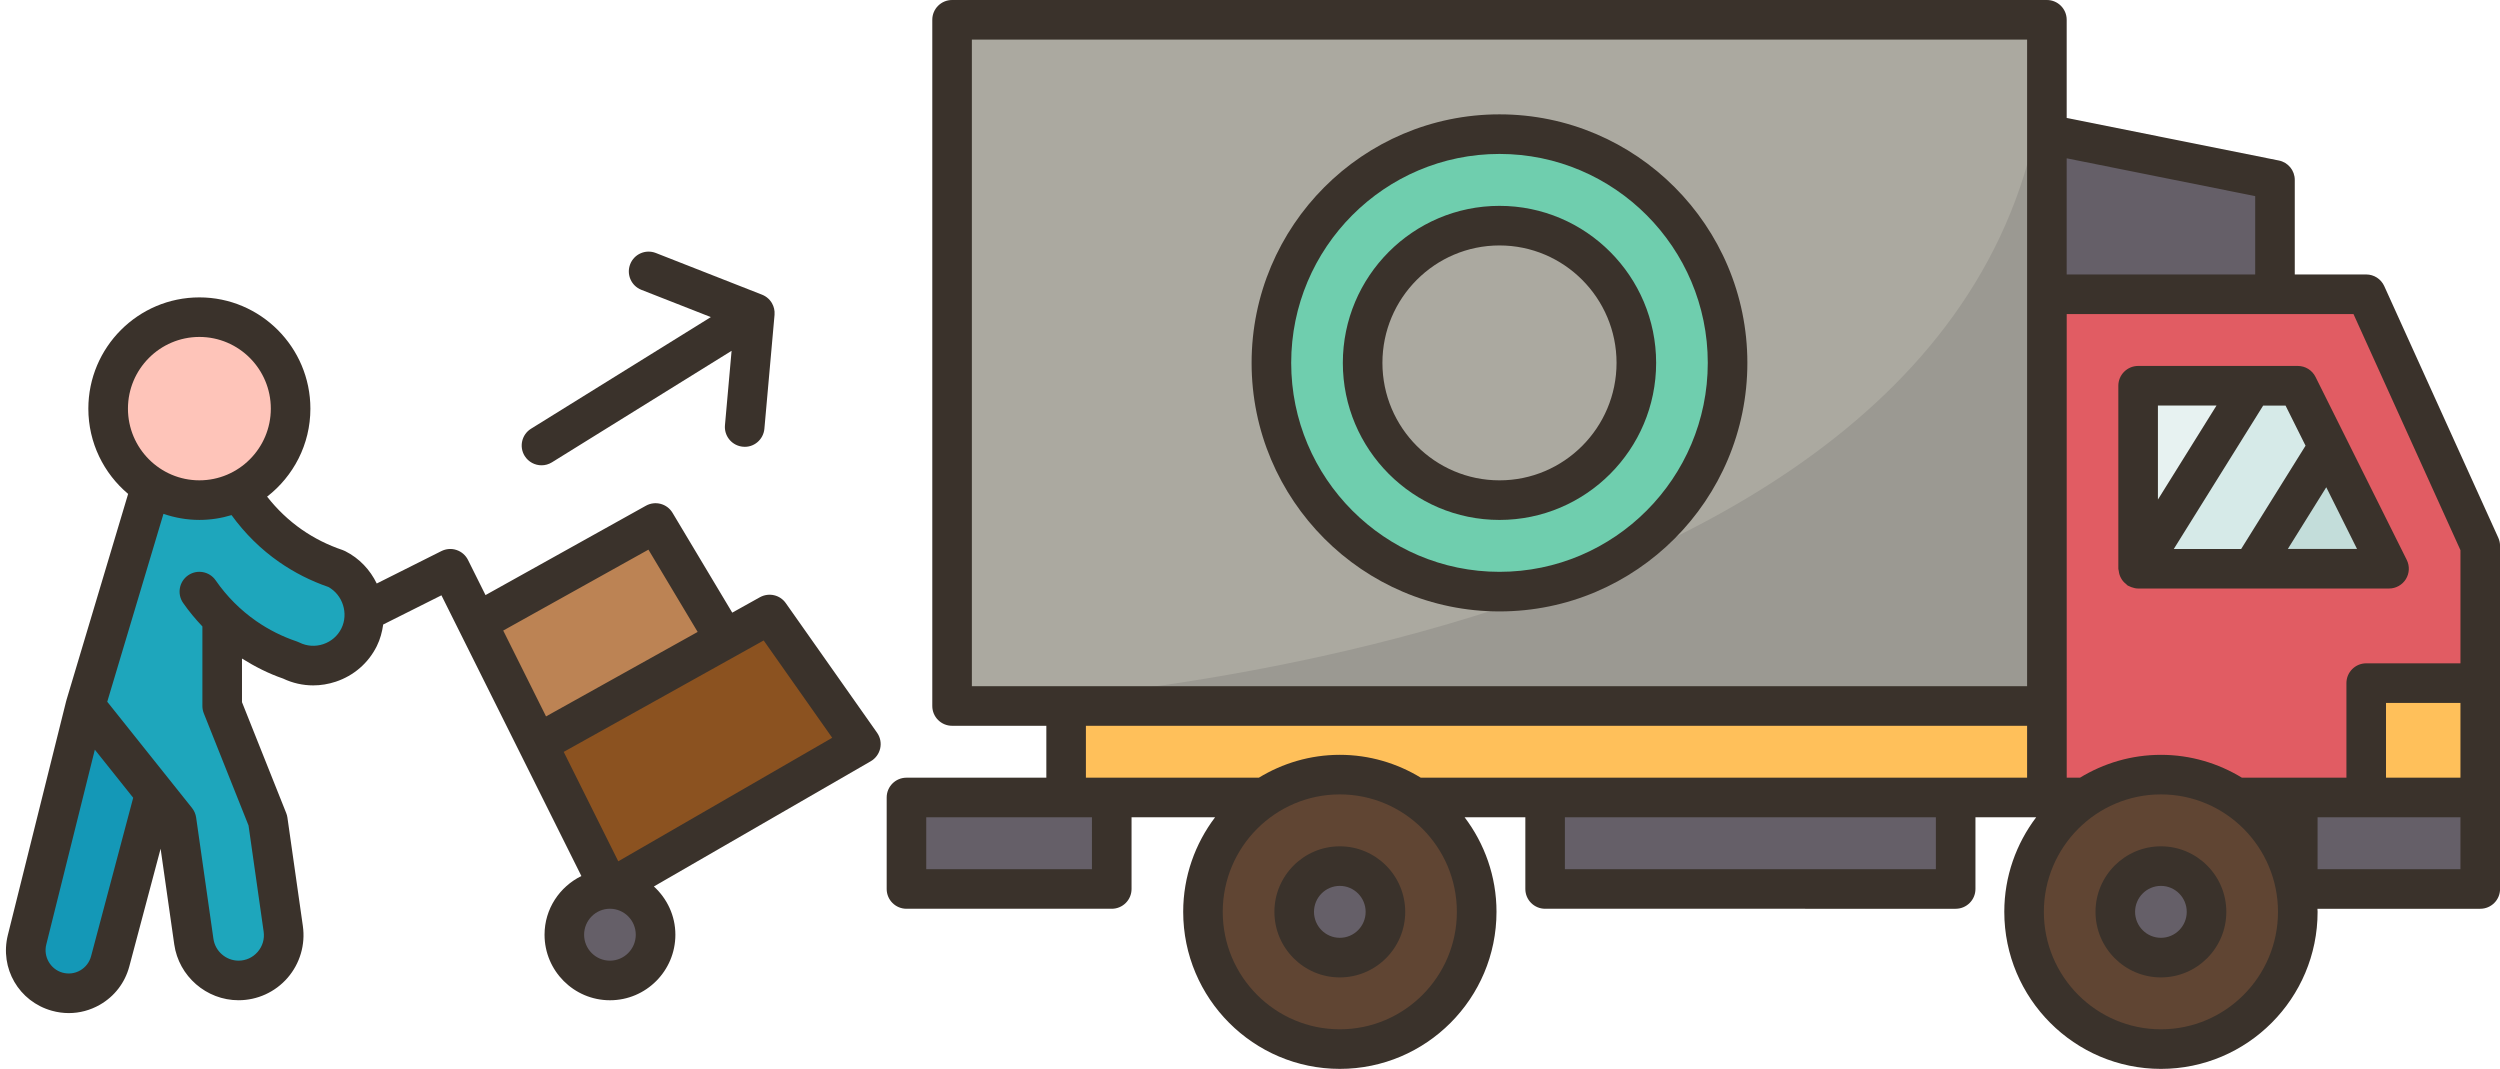 <?xml version="1.0" encoding="UTF-8"?><svg xmlns="http://www.w3.org/2000/svg" xmlns:xlink="http://www.w3.org/1999/xlink" height="54.0" preserveAspectRatio="xMidYMid meet" version="1.0" viewBox="-0.3 0.0 126.3 54.0" width="126.3" zoomAndPan="magnify"><g><g><g><g><path d="M16.682,28.73c-0.62-0.21-1.44-0.55-2.3-1.15c-1.14-0.79-1.87-1.69-2.3-2.31l-0.3-0.46 c1.54-0.75,2.6-2.34,2.6-4.17c0-2.55-2.06-4.62-4.61-4.62c-2.54,0-4.61,2.07-4.61,4.62c0,1.66,0.87,3.12,2.18,3.92l-0.01,0.01 l-3.32,11.1l-2.94,11.81c-0.29,1.14,0.39,2.3,1.52,2.62c0.19,0.05,0.39,0.08,0.58,0.08c0.95,0,1.83-0.64,2.1-1.61l2.25-8.5 l1.1,1.37l0.87,6.13c0.16,1.13,1.12,1.96,2.26,1.96c1.28,0,2.28-1.05,2.28-2.29c0-0.1-0.01-0.21-0.02-0.32l-0.78-5.48 l-2.31-5.77v-4.42c0.33,0.32,0.71,0.64,1.16,0.95c0.86,0.6,1.68,0.95,2.3,1.16c1.26,0.63,2.82,0.11,3.46-1.16 c0.21-0.41,0.29-0.86,0.26-1.29C18.052,30.01,17.532,29.17,16.682,28.73z" fill="#aba9a0"/></g><g><path d="M28.212,47.22c0,1.28,1.03,2.31,2.3,2.31s2.31-1.03,2.31-2.31c0-1.27-1.04-2.31-2.31-2.31 S28.212,45.95,28.212,47.22z" fill="#aba9a0"/></g><g><path d="M38.582 31.04L36.322 32.3 36.272 32.2 32.822 26.42 23.802 31.45 26.862 37.58 30.512 44.91 43.192 37.59z" fill="#aba9a0"/></g><g><path d="M119.242,14.87h-4.61V9.09l-11.52-2.31V1h-27.66h-27.65v34.67h5.76v4.62h-8.07v4.62h10.37v-4.62 h7.7c-1.86,1.24-3.09,3.37-3.09,5.78c0,3.83,3.1,6.93,6.92,6.93c3.81,0,6.91-3.1,6.91-6.93c0-2.41-1.23-4.54-3.09-5.78h6.55 v4.62h20.74v-4.62h4.61h1.94c-1.87,1.24-3.1,3.37-3.1,5.78c0,3.83,3.1,6.93,6.92,6.93s6.91-3.1,6.91-6.93 c0-0.39-0.03-0.77-0.1-1.15c-0.32-1.93-1.43-3.6-2.99-4.63h3.09v4.62h9.22v-4.62v-5.78v-6.93L119.242,14.87z" fill="#aba9a0"/></g></g><g><g><path d="M125.002,27.58v6.93h-5.76v5.78h-3.46h-3.09c-1.1-0.73-2.41-1.16-3.82-1.16 c-1.41,0-2.72,0.43-3.82,1.16h-1.94v-4.62v-20.8h11.52h4.61L125.002,27.58z" fill="#e15c63"/></g><g><path d="M4.012,35.67l3.51,4.4l-2.25,8.5c-0.27,0.97-1.15,1.61-2.1,1.61c-0.19,0-0.39-0.03-0.58-0.08 c-1.13-0.32-1.81-1.48-1.52-2.62L4.012,35.67z" fill="#1498b7"/></g><g><path d="M10.922,31.25v4.42l2.31,5.77l0.78,5.48c0.01,0.11,0.02,0.22,0.02,0.32c0,1.24-1,2.29-2.28,2.29 c-1.14,0-2.1-0.83-2.26-1.96l-0.87-6.13l-1.1-1.37l-3.51-4.4l3.32-11.1l0.01-0.01c0.71,0.45,1.54,0.71,2.43,0.71 c0.72,0,1.4-0.17,2.01-0.46l0.3,0.46c0.43,0.62,1.16,1.52,2.3,2.31c0.86,0.6,1.68,0.94,2.3,1.15c0.85,0.44,1.37,1.28,1.42,2.18 c0.03,0.43-0.05,0.88-0.26,1.29c-0.64,1.27-2.2,1.79-3.46,1.16c-0.62-0.21-1.44-0.56-2.3-1.16 C11.632,31.89,11.252,31.57,10.922,31.25z" fill="#1ea6bc"/></g><g><path d="M9.772,16.02c2.55,0,4.61,2.07,4.61,4.62c0,1.83-1.06,3.42-2.6,4.17 c-0.61,0.29-1.29,0.46-2.01,0.46c-0.89,0-1.72-0.26-2.43-0.71c-1.31-0.8-2.18-2.26-2.18-3.92 C5.162,18.09,7.232,16.02,9.772,16.02z" fill="#fec4b9"/></g><g><path d="M30.512,44.91c1.27,0,2.31,1.04,2.31,2.31c0,1.28-1.04,2.31-2.31,2.31s-2.3-1.03-2.3-2.31 C28.212,45.95,29.242,44.91,30.512,44.91z" fill="#655f68"/></g><g><path d="M38.582 31.04L43.192 37.59 30.512 44.91 26.862 37.58 36.322 32.3z" fill="#8b5220"/></g><g><path d="M36.272 32.2L36.322 32.3 26.862 37.58 23.802 31.45 32.822 26.42z" fill="#bc8354"/></g><g><path d="M108.872,43.76c1.27,0,2.3,1.03,2.3,2.31c0,1.27-1.03,2.31-2.3,2.31c-1.27,0-2.31-1.04-2.31-2.31 C106.562,44.79,107.602,43.76,108.872,43.76z" fill="#655f68"/></g><g><path d="M67.392,43.76c1.27,0,2.3,1.03,2.3,2.31c0,1.27-1.03,2.31-2.3,2.31c-1.28,0-2.31-1.04-2.31-2.31 C65.082,44.79,66.112,43.76,67.392,43.76z" fill="#655f68"/></g><g><path d="M71.212,40.29c1.86,1.24,3.09,3.37,3.09,5.78c0,3.83-3.1,6.93-6.91,6.93 c-3.82,0-6.92-3.1-6.92-6.93c0-2.41,1.23-4.54,3.09-5.78c1.1-0.73,2.41-1.16,3.83-1.16C68.812,39.13,70.122,39.56,71.212,40.29z M69.692,46.07c0-1.28-1.03-2.31-2.3-2.31c-1.28,0-2.31,1.03-2.31,2.31c0,1.27,1.03,2.31,2.31,2.31 C68.662,48.38,69.692,47.34,69.692,46.07z" fill="#604533"/></g><g><path d="M115.682,44.92c0.07,0.38,0.1,0.76,0.1,1.15c0,3.83-3.09,6.93-6.91,6.93s-6.92-3.1-6.92-6.93 c0-2.41,1.23-4.54,3.1-5.78c1.1-0.73,2.41-1.16,3.82-1.16c1.41,0,2.72,0.43,3.82,1.16 C114.252,41.32,115.362,42.99,115.682,44.92z M111.172,46.07c0-1.28-1.03-2.31-2.3-2.31c-1.27,0-2.31,1.03-2.31,2.31 c0,1.27,1.04,2.31,2.31,2.31C110.142,48.38,111.172,47.34,111.172,46.07z" fill="#604533"/></g><g><path d="M75.452,6.78c6.37,0,11.52,5.17,11.52,11.55c0,6.39-5.15,11.56-11.52,11.56 c-6.36,0-11.52-5.17-11.52-11.56C63.932,11.95,69.092,6.78,75.452,6.78z M82.372,18.33c0-3.83-3.1-6.93-6.92-6.93 s-6.91,3.1-6.91,6.93s3.09,6.94,6.91,6.94S82.372,22.16,82.372,18.33z" fill="#6fceae"/></g><g><path d="M125.002 40.29L125.002 44.91 115.782 44.91 115.782 40.29 119.242 40.29z" fill="#655f68"/></g><g><path d="M119.242 34.51H125.002V40.29H119.242z" fill="#ffc05a"/></g><g><path d="M117.322 22.57L120.392 28.73 113.482 28.73z" fill="#c3ddda"/></g><g><path d="M117.322 22.57L113.482 28.73 107.722 28.73 113.482 19.49 115.782 19.49z" fill="#d6eae8"/></g><g><path d="M114.632 9.09L114.632 14.87 103.112 14.87 103.112 6.78z" fill="#655f68"/></g><g><path d="M113.482 19.49L107.722 28.73 107.722 19.49z" fill="#e7f2f1"/></g><g><path d="M103.112,35.67v4.62h-4.61h-20.74h-6.55c-1.09-0.73-2.4-1.16-3.82-1.16 c-1.42,0-2.73,0.43-3.83,1.16h-7.7h-2.3v-4.62h21.89H103.112z" fill="#ffc05a"/></g><g><path d="M77.762 40.29H98.502V44.91H77.762z" fill="#655f68"/></g><g><path d="M55.862 40.29L55.862 44.91 45.492 44.91 45.492 40.29 53.562 40.29z" fill="#655f68"/></g></g><g><g><g><g><path d="M47.802,35.67c0,0,55.31-1.65,55.31-34.67v5.78v8.09v20.8h-27.66h-21.89H47.802z" fill="#9b9992"/></g></g></g></g></g><g fill="#3a322b"><path d="M75.454,30.889c6.905,0,12.523-5.633,12.523-12.556S82.359,5.777,75.454,5.777 S62.931,11.41,62.931,18.333S68.549,30.889,75.454,30.889z M75.454,7.777c5.802,0,10.523,4.735,10.523,10.556 s-4.721,10.556-10.523,10.556s-10.523-4.735-10.523-10.556S69.652,7.777,75.454,7.777z" fill="inherit"/><path d="M75.454,26.267c4.364,0,7.914-3.559,7.914-7.934c0-4.374-3.55-7.933-7.914-7.933 s-7.914,3.559-7.914,7.933C67.54,22.708,71.09,26.267,75.454,26.267z M75.454,12.4c3.261,0,5.914,2.661,5.914,5.933 s-2.653,5.934-5.914,5.934c-3.261,0-5.914-2.662-5.914-5.934S72.193,12.4,75.454,12.4z" fill="inherit"/><path d="M125.913,27.165l-5.761-12.712c-0.162-0.357-0.518-0.587-0.911-0.587h-3.609V9.089 c0-0.477-0.336-0.887-0.803-0.98l-10.72-2.15V1c0-0.553-0.448-1-1-1h-55.31c-0.552,0-1,0.447-1,1v34.667c0,0.553,0.448,1,1,1 h4.762v2.622h-7.066c-0.552,0-1,0.447-1,1v4.622c0,0.553,0.448,1,1,1h10.371c0.552,0,1-0.447,1-1v-3.622h4.22 c-1.006,1.331-1.611,2.983-1.611,4.777c0,4.375,3.55,7.934,7.914,7.934s7.914-3.559,7.914-7.934c0-1.795-0.605-3.447-1.611-4.777 h3.068v3.622c0,0.553,0.448,1,1,1H98.5c0.552,0,1-0.447,1-1v-3.622h3.068c-1.006,1.331-1.611,2.983-1.611,4.777 c0,4.375,3.55,7.934,7.914,7.934s7.914-3.559,7.914-7.934c0-0.052-0.007-0.103-0.008-0.155h8.226c0.552,0,1-0.447,1-1v-4.622 V27.578C126.002,27.436,125.972,27.295,125.913,27.165z M120.241,39.289v-3.778h3.761v3.778H120.241z M124.002,27.794v5.717 h-4.761c-0.552,0-1,0.447-1,1v4.778h-5.279c-1.196-0.728-2.593-1.155-4.091-1.155s-2.896,0.427-4.091,1.155h-0.67v-3.622V15.866 h14.488L124.002,27.794z M113.632,9.908v3.958h-9.523V7.998L113.632,9.908z M48.799,2h53.31v32.667h-53.31V2z M102.109,36.667 v2.622h-30.63c-1.196-0.728-2.593-1.155-4.091-1.155s-2.896,0.427-4.091,1.155H54.56v-2.622H102.109z M54.865,43.911h-8.371 v-2.622h7.066h1.305V43.911z M67.387,52c-3.261,0-5.914-2.662-5.914-5.934s2.653-5.933,5.914-5.933 c3.261,0,5.914,2.661,5.914,5.933S70.649,52,67.387,52z M97.5,43.911H78.758v-2.622H97.5V43.911z M108.87,52 c-3.261,0-5.914-2.662-5.914-5.934s2.653-5.933,5.914-5.933c3.261,0,5.914,2.661,5.914,5.933S112.131,52,108.87,52z M116.784,43.911v-2.622h7.218v2.622H116.784z" fill="inherit"/><path d="M106.718,19.489v9.244c0,0.038,0.018,0.071,0.022,0.108c0.008,0.068,0.019,0.133,0.04,0.198 c0.02,0.062,0.046,0.117,0.077,0.173c0.03,0.055,0.063,0.105,0.104,0.154c0.045,0.054,0.095,0.098,0.15,0.141 c0.029,0.023,0.047,0.054,0.079,0.074c0.029,0.018,0.062,0.026,0.092,0.041c0.031,0.015,0.061,0.029,0.094,0.041 c0.112,0.041,0.227,0.069,0.342,0.069c0,0,0,0,0.001,0c0,0,0,0,0,0h12.675c0.346,0,0.668-0.18,0.851-0.474 c0.182-0.295,0.199-0.662,0.044-0.973l-4.609-9.244c-0.169-0.339-0.516-0.554-0.895-0.554h-8.066 C107.166,18.489,106.718,18.937,106.718,19.489z M115.281,27.733l1.942-3.117l1.554,3.117H115.281z M116.176,22.516l-3.252,5.218 h-3.404l4.515-7.244h1.131L116.176,22.516z M111.677,20.489l-2.959,4.749v-4.749H111.677z" fill="inherit"/><path d="M67.387,42.756c-1.822,0-3.304,1.485-3.304,3.311c0,1.826,1.482,3.312,3.304,3.312 c1.822,0,3.305-1.485,3.305-3.312C70.692,44.241,69.21,42.756,67.387,42.756z M67.387,47.378c-0.719,0-1.304-0.588-1.304-1.312 c0-0.723,0.585-1.311,1.304-1.311s1.305,0.588,1.305,1.311C68.692,46.79,68.107,47.378,67.387,47.378z" fill="inherit"/><path d="M108.87,42.756c-1.822,0-3.305,1.485-3.305,3.311c0,1.826,1.482,3.312,3.305,3.312 c1.822,0,3.304-1.485,3.304-3.312C112.175,44.241,110.692,42.756,108.87,42.756z M108.87,47.378c-0.719,0-1.305-0.588-1.305-1.312 c0-0.723,0.585-1.311,1.305-1.311s1.304,0.588,1.304,1.311C110.175,46.79,109.59,47.378,108.87,47.378z" fill="inherit"/><path d="M39.398,30.47c-0.294-0.42-0.856-0.545-1.305-0.299l-1.4,0.78l-3.016-5.042 c-0.277-0.464-0.873-0.623-1.345-0.36l-8.104,4.515l-0.885-1.776c-0.119-0.237-0.327-0.418-0.579-0.502 c-0.252-0.086-0.527-0.063-0.765,0.055l-3.266,1.638c-0.332-0.683-0.87-1.272-1.599-1.638c-0.042-0.021-0.085-0.039-0.13-0.055 c-0.733-0.246-1.424-0.592-2.052-1.028c-0.675-0.469-1.264-1.038-1.758-1.668c1.327-1.029,2.187-2.636,2.187-4.444 c0-3.1-2.516-5.622-5.609-5.622c-3.093,0-5.609,2.522-5.609,5.622c0,1.727,0.783,3.274,2.01,4.306l-3.12,10.43 C3.051,35.39,3.051,35.4,3.049,35.409c-0.002,0.006-0.006,0.01-0.007,0.015L0.097,47.235c-0.42,1.683,0.557,3.364,2.225,3.828 c0.283,0.079,0.569,0.118,0.855,0.118c0.543,0,1.08-0.142,1.565-0.419c0.742-0.424,1.271-1.113,1.491-1.94l1.581-5.945 l0.689,4.833c0.229,1.608,1.625,2.822,3.248,2.822c0.95,0,1.853-0.412,2.477-1.131c0.625-0.721,0.907-1.676,0.772-2.621 l-0.78-5.478c-0.011-0.079-0.032-0.156-0.062-0.229l-2.233-5.6v-2.204c0.655,0.409,1.344,0.761,2.076,1.012 c0.481,0.229,0.999,0.345,1.521,0.345c0.382,0,0.767-0.063,1.141-0.187c0.911-0.304,1.646-0.941,2.071-1.794 c0.176-0.354,0.272-0.724,0.325-1.095l2.942-1.475l7.07,14.182c-1.098,0.539-1.861,1.659-1.861,2.965 c0,1.825,1.482,3.311,3.305,3.311s3.305-1.485,3.305-3.311c0-0.968-0.424-1.831-1.086-2.438l10.957-6.326 c0.243-0.141,0.416-0.377,0.477-0.651c0.061-0.273,0.003-0.561-0.159-0.79L39.398,30.47z M9.773,17.022 c1.99,0,3.609,1.625,3.609,3.622s-1.619,3.622-3.609,3.622c-1.99,0-3.609-1.625-3.609-3.622S7.783,17.022,9.773,17.022z M4.301,48.309c-0.082,0.306-0.277,0.561-0.552,0.718c-0.271,0.156-0.589,0.194-0.891,0.111c-0.606-0.169-0.975-0.805-0.821-1.418 l2.454-9.846l1.938,2.429L4.301,48.309z M16.944,31.754c-0.187,0.374-0.511,0.654-0.914,0.789c-0.402,0.134-0.828,0.104-1.2-0.081 c-0.042-0.021-0.086-0.04-0.131-0.055c-0.729-0.244-1.419-0.59-2.051-1.028c-0.802-0.558-1.493-1.25-2.053-2.06 c-0.315-0.454-0.938-0.567-1.392-0.253c-0.454,0.314-0.567,0.938-0.253,1.392c0.294,0.425,0.624,0.818,0.975,1.19v4.019 c0,0.127,0.024,0.253,0.071,0.37l2.26,5.667l0.763,5.358c0.054,0.377-0.054,0.742-0.303,1.029 c-0.247,0.284-0.59,0.441-0.966,0.441c-0.633,0-1.179-0.475-1.268-1.104l-0.873-6.125c-0.025-0.177-0.097-0.344-0.208-0.483 l-4.283-5.368l2.84-9.493c0.57,0.196,1.179,0.307,1.814,0.307c0.565,0,1.11-0.086,1.625-0.243 c0.671,0.924,1.478,1.726,2.413,2.375c0.762,0.529,1.596,0.951,2.48,1.256C17.019,30.057,17.319,31.003,16.944,31.754z M32.459,27.768l2.487,4.157l-7.66,4.268l-2.163-4.337L32.459,27.768z M30.514,48.533c-0.719,0-1.305-0.588-1.305-1.311 c0-0.724,0.585-1.312,1.305-1.312s1.305,0.588,1.305,1.312C31.819,47.945,31.234,48.533,30.514,48.533z M30.935,43.513 l-2.756-5.528l10.102-5.629l3.462,4.917L30.935,43.513z" fill="inherit"/><path d="M27.058,23.507c0.18,0,0.362-0.049,0.526-0.15l9.076-5.634l-0.335,3.76 c-0.002,0.03-0.004,0.06-0.004,0.09c0,0.512,0.391,0.948,0.911,0.995c0.549,0.056,1.036-0.357,1.085-0.907l0.513-5.755 c0-0.001,0-0.002,0-0.002c0-0.01,0-0.002,0-0.003v-0.001c0-0.001,0-0.001,0-0.001c0-0.001,0-0.001,0-0.002c0,0,0,0,0-0.001v-0.001 v-0.001c0.016-0.203-0.031-0.401-0.127-0.57c0,0,0,0,0-0.001h0c0-0.001,0-0.002-0.001-0.002c-0.031-0.055-0.067-0.105-0.108-0.153 c0-0.001,0-0.001,0-0.001c0,0,0-0.001-0.001-0.001c-0.09-0.104-0.203-0.192-0.333-0.253c-0.022-0.011-0.045-0.021-0.068-0.029 l-5.358-2.103c-0.517-0.202-1.095,0.051-1.296,0.565c-0.202,0.514,0.051,1.095,0.565,1.296l3.509,1.377l-9.083,5.639 c-0.469,0.291-0.614,0.908-0.322,1.377C26.397,23.339,26.724,23.507,27.058,23.507z" fill="inherit"/></g></g></svg>